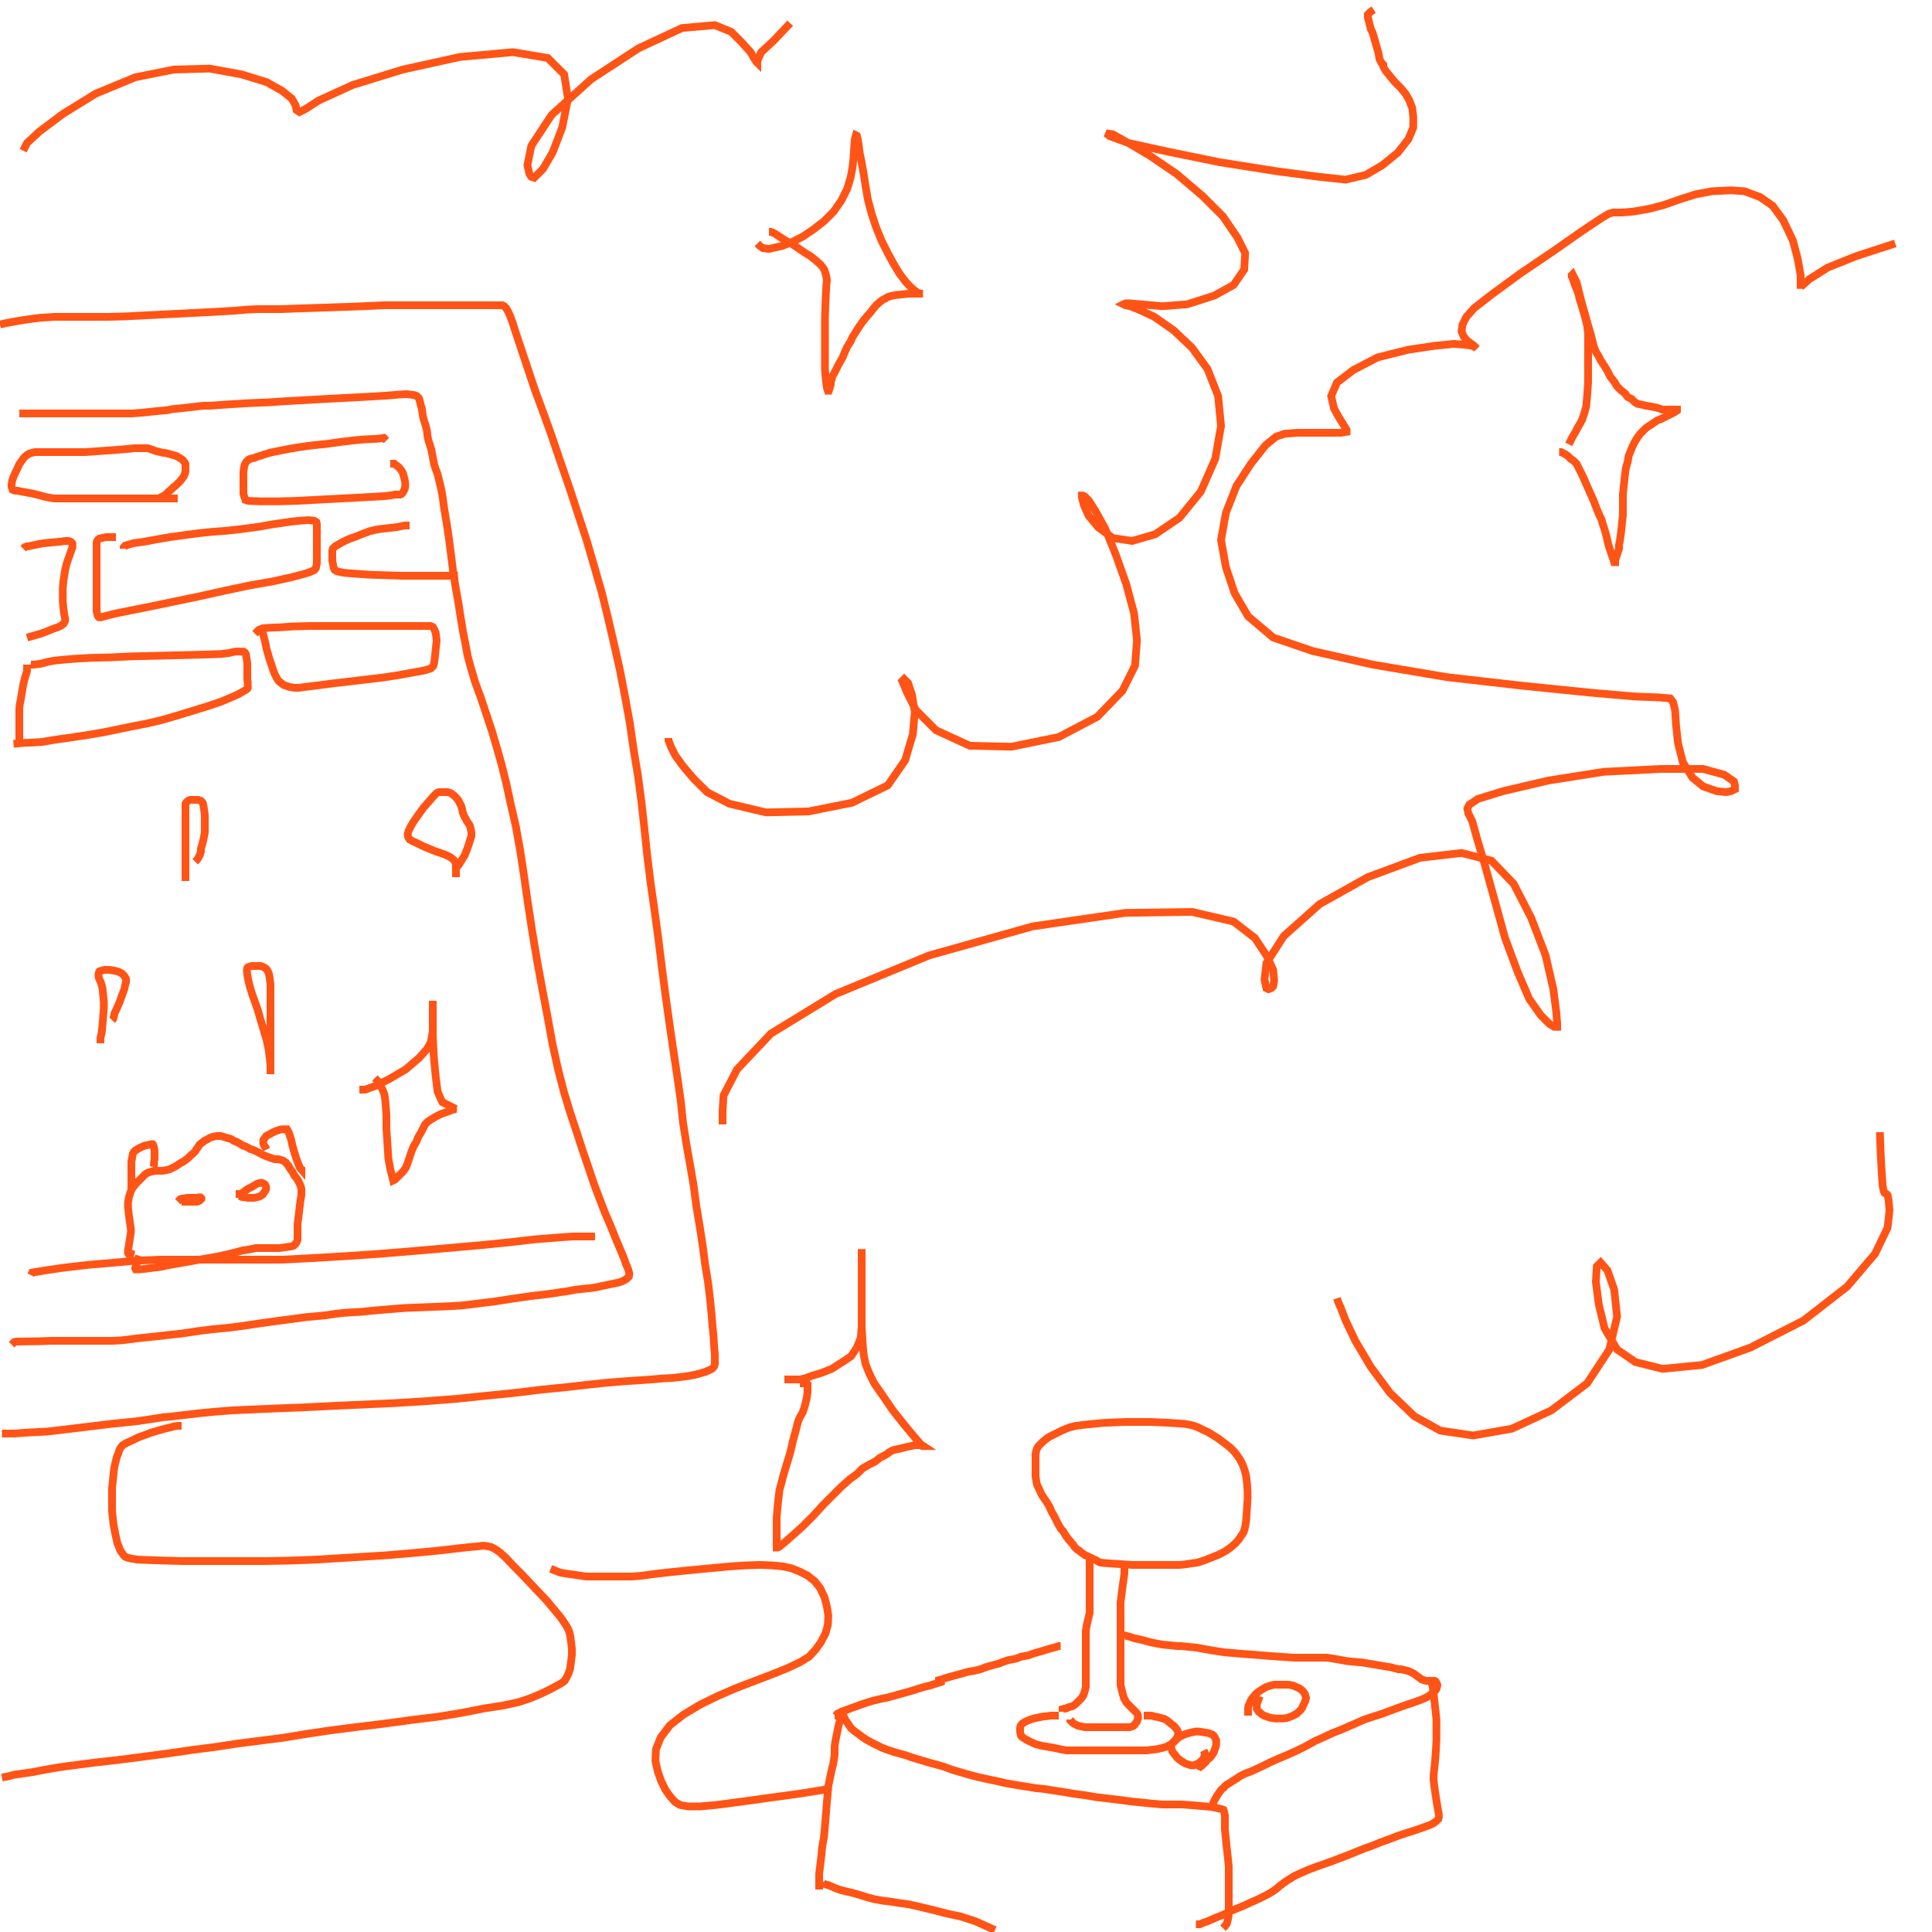 <svg width="500" height="500" viewBox="0 0 500 500" fill="none" xmlns="http://www.w3.org/2000/svg">
<g clip-path="url(#clip0_228_214)">
<path d="M0 84L1.333 83.667L3.8 83.2L5.857 82.857L6.625 82.75L8.375 82.5L10.375 82.25L12.25 82.125L14.125 82H15.625H17.25H19H21.25H24.125H28.125L32.625 81.875L37.375 81.625L42.375 81.375L47.375 81.125L52.375 80.875L57 80.625L61.125 80.375L63.875 80.125L66.75 80H69.625H72.75L76 79.875L79.75 79.75L83.5 79.625L87.125 79.5L90.875 79.375L94 79.25L96.875 79.125L99.375 79H101.75H103.625H105.625H107.625H109.5H111.5H113.375H115.25H117.125H119.125H121H122.75H124.375H125.875H127.125H128.375H129.25H130L130.5 79.25L131 79.75L131.5 80.625L132 81.75L132.625 83.375L133.25 85.375L134.125 88L135.25 91.375L136.625 95.5L138.375 100.75L140.5 106.5L142.75 112.75L145 119.375L147.375 126.25L149.625 133.125L151.875 140L153.875 146.875L155.75 153.375L157.375 160L158.875 166.5L160.375 173.125L161.75 180.25L163 187.125L164 194.125L165.125 200.875L166 207.5L166.75 214.25L167.5 221.375L168.375 228.5L169.375 235.5L170.375 242.875L171.25 250L172.25 257.75L173.25 264.875L174.25 271.75L175.25 278.375L176.125 284.5L176.75 290.375L177.625 296L178.625 301.625L179.5 306.75L180.25 312.375L181.125 317.625L181.875 322.5L182.5 327.375L183.25 331.875L183.75 336.125L184.125 339.875L184.375 343L184.625 345.375L184.75 347.375L184.875 349.125L185 350.375V351.25V352V352.625V353L184.875 353.5L184.625 353.875L184.25 354.25L183.5 354.625L182.625 355L181.375 355.375L180 355.75L178.125 356.125L176.125 356.375L173.875 356.625L171.375 356.75L168.625 357L165 357.25L161.25 357.5L156.75 357.875L152 358.375L146.5 359L140.25 359.625L133 360.5L125.5 361.25L118.25 362L110.25 362.625L102.125 363.125L93.875 363.5L85.625 363.875L78.125 364.25L71.625 364.5L65.75 364.75L60.125 365L55.375 365.375L51.5 365.75L48.375 366.125L46.125 366.375L44.125 366.625L42.375 366.75L39.25 367.25L35.875 367.75L32.5 368.125L28.75 368.5L24.625 369L20.5 369.5L16.375 370L12.125 370.5L9.375 370.625L7.125 370.75L5.25 370.875L3.75 371H2.5H1.25H0.5" stroke="#FF5416" stroke-width="2"/>
<path d="M3 348L3.667 347.333L4.2 347.2L7.714 347.143L10 347.125L13.25 347H16.5H19.75H23H26.375H29.125L31.5 346.875L33.5 346.625L35.5 346.375L37.75 346.125L40.25 345.875L43.5 345.5L47 345.125L51.125 344.5L55.125 344L59.125 343.625L63 343.125L67.125 342.5L71.625 341.875L75.5 341.375L79.125 340.875L82 340.625L84.5 340.375L86.875 340L89.25 339.75L91.25 339.625L93.5 339.5L95.875 339.25L98.625 339L101.75 338.75L104.875 338.5L108.125 338.375L111.25 338.25L114.5 338.125L117 338L119.25 337.875L121.5 337.625L123.5 337.375L125.5 337.125L127.625 336.875L130.125 336.5L132.5 336.125L135.125 335.75L137.75 335.375L140 335.125L142 334.875L143.75 334.625L145.25 334.375L146.375 334.25L147.75 334L149 333.75L150.25 333.625L151.375 333.5L152.75 333.375L154.375 333.125L156.125 332.75L157.875 332.375L159.125 332.125L160.25 331.875L161.25 331.5L162.125 331L162.75 330.375L162.875 329.625L162.625 328.625L162 327.125L161.375 325.375L160.375 323L159.375 320.625L158.125 317.5L156.625 314L155.125 310.125L153.625 306.125L152.25 302L150.75 297.625L149.25 293L147.5 287.75L145.875 282.375L144.375 276.5L143 270.25L141.75 263.375L140.375 256.125L139 248.625L137.75 241.125L136.625 233.75L135.625 226.75L134.625 220.125L133.5 213.875L132.125 207.875L131 202.625L129.75 197.625L128.5 193.25L127.375 189.375L126.25 186L125.25 183L124.375 180.375L123.625 178.375L122.875 176.25L122.25 174.125L121.625 172L121 169.625L120.5 166.875L119.875 163.75L119.25 160L118.625 156L117.875 151.75L117.25 147.75L116.75 143.75L116.25 139.875L115.75 136.375L115.25 133.375L114.875 131.125L114.625 129.125L114.375 127.625L114.125 126.375L113.875 125.25L113.625 124.25L113.375 123.25L113.125 122.375L112.75 121.375L112.375 120.25L112.125 119L111.875 117.625L111.625 116.375L111.25 115.125L110.875 114L110.625 112.75L110.5 111.5L110.25 110.5L110 109.625L109.75 108.875L109.5 108L109.375 107.25L109.25 106.375L109.125 105.5L108.875 104.875L108.75 104.25L108.625 103.75L108.5 103.25L108.25 102.875L107.875 102.5L107.25 102.25L106.25 102.125L105.125 102L103.125 102.125L100.125 102.375L96 102.625L91.375 102.875L86.625 103.125L82 103.375L77.625 103.625L73.25 103.875L69.5 104.125L66.25 104.25L63.75 104.375L61.625 104.5L59.625 104.625L57.75 104.75L56 104.875L54.375 105H52.75L51.5 105.125L50.5 105.25L49.375 105.375L48.25 105.5L47.125 105.625L45.875 105.75L44.625 105.875L43.5 106.125L42.25 106.25L40.875 106.375L39.625 106.5L38.5 106.625L37.25 106.75L35.75 106.875L34.25 107H32.625H31.125H29.75H28.625H27.375H26.125H25.25H24.375H23.625H22.875H21.75H20.375H18.875H17.25H15.375H13.625H12H10.375H9.125H8.125H7.25H6.625H6.25H5.667H5.25H5" stroke="#FF5416" stroke-width="2"/>
<path d="M47 369H46.667H46L45 369.143L44.25 369.375L42.625 369.75L40.875 370.25L39.125 370.75L37.5 371.375L35.75 372L34.25 372.75L32.875 373.375L31.75 374L31.25 374.625L30.875 375.25L30.625 376.125L30.25 377L30 378L29.75 379L29.5 380.25L29.375 381.5L29.25 382.75L29.125 384L29 385.125V386.25V387.25V388.25V389.25V390.125V391.125L29.125 392.25L29.25 393.375L29.375 394.5L29.625 395.875L29.875 397.125L30.125 398.25L30.375 399.375L30.75 400.25L31 401L31.375 401.625L31.75 402.125L32 402.5L32.375 402.875L33 403.125L34 403.375L35.625 403.625L38.625 403.75L42.5 403.875L47 404H52H57.125H62.625H68.625L75.5 403.875L81.75 403.625L88 403.25L94.125 402.875L100.125 402.5L106 402L111.5 401.5L116.125 401L119.25 400.625L121.625 400.375L123.125 400.25L124.25 400.125L125.125 400L125.875 400.125L126.5 400.25L127.125 400.375L127.625 400.625L128.5 401.125L129.5 401.875L131 403.25L132.75 405.125L134.875 407.25L137 409.5L139.25 411.875L141.5 414.25L143.375 416.5L145.125 418.625L146.25 420.25L147 421.5L147.375 422.5L147.625 423.625L147.75 424.625L147.875 425.625L148 426.625V427.5V428.25L147.875 429.375L147.75 430.375L147.625 431.125L147.5 432L147.25 432.75L147 433.375L146.625 434.125L146.125 435L145.25 435.625L144.125 436.25L142.75 437L141.25 437.75L139.625 438.5L137.25 439.5L134.25 440.5L130.25 441.375L125.375 442.125L119.625 443.25L113.625 444.25L106.5 445.125L99.125 446.125L91.875 447L85.125 447.875L79.25 448.75L73.125 449.75L67.25 450.5L61.375 451.25L55.625 452.125L49.75 452.875L43.75 453.75L37.125 454.625L30.375 455.5L24.75 456.125L19.875 456.75L15.25 457.375L11.625 458L8.375 458.625L5.75 459L3.5 459.333L2 459.75L0.5 460" stroke="#FF5416" stroke-width="2"/>
<path d="M36 325L35.667 326L35.4 327L35.143 327.571L35.125 327.75L35 328.25L35.125 328.5H36L37.5 328.375L39.375 328.125L41.5 327.875L43.875 327.375L46.75 326.875L50.25 326.25L53.75 325.625L56.625 325.125L58.875 324.625L60.875 324.125L62.75 323.625L64.375 323.375L65.625 323.125L66.25 323H66.75H67.375H68.25H69.25H70.375H71.375H72.25L73.25 322.875L74.125 322.75L75 322.625L75.625 322.5L76 322.375L76.25 322.125L76.5 321.875L76.75 321.5L76.875 321.25L77 320.875V320.5V320V319.5V319V318.375V317.625V316.75L77.125 315.875L77.25 314.875L77.375 313.875L77.5 312.75L77.625 311.75L77.75 310.75L77.875 310L78 309.375V308.75V308.125V307.625L77.875 307.25L77.75 306.875L77.625 306.5L77.375 306L77.125 305.5L76.875 305.125L76.625 304.75L76.25 304.375L76 303.875L75.75 303.375L75.375 302.875L75.125 302.5L74.875 302.125L74.625 301.625L74.25 301.25L74 300.875L73.625 300.625L73.25 300.375L72.875 300.25L72.5 300.125L72 300H71.5H71.125L70.625 299.875L70 299.625L69.25 299.375L68.625 299.125L68 298.875L67.375 298.5L66.625 298.125L65.875 297.75L65.25 297.5L64.75 297.375L64.375 297.125L63.875 296.875L63.375 296.625L62.875 296.5L62.5 296.25L62.125 296L61.625 295.75L61.25 295.5L60.875 295.375L60.5 295.25L60.125 295L59.75 294.75L59.25 294.625L58.75 294.5L58.375 294.375L58 294.25L57.625 294.125L57.125 294H56.625H56L55.5 294.125L54.875 294.25L54.25 294.5L53.625 294.875L52.875 295.25L52.25 295.75L51.625 296.25L51.25 296.875L50.875 297.375L50.5 298L50 298.5L49.5 298.875L49 299.375L48.625 299.75L48.125 300.125L47.625 300.5L47 300.875L46.5 301.125L46 301.5L45.375 301.875L44.875 302.125L44.375 302.375L43.875 302.625L43.375 302.75L42.75 302.875L42 303H41.375H40.875H40.375L39.625 303.125L39 303.25L38.25 303.5L37.625 303.875L37.125 304.375L36.5 305L35.875 305.625L35.25 306.25L34.75 306.875L34.25 307.5L33.875 308.25L33.625 309L33.375 309.75L33.25 310.5L33.125 311.375V312.5L33.25 313.5L33.375 314.625L33.5 315.5L33.625 316.375L33.75 317.25L33.875 318.125V319L33.75 319.625L33.625 320.5L33.5 321.25L33.375 322.125L33.25 322.875L33.125 323.625V324.25L33.25 324.5L33.375 324.625L33.5 324.833L33.75 324.75L34 323.5" stroke="#FF5416" stroke-width="2"/>
<path d="M34 308V307.667V306.8V306V305.625V305V304.25V303.5V302.75V302V301.375V300.625L34.125 300L34.25 299.25L34.375 298.625L34.625 298.125L35 297.75L35.625 297.375L36.25 297L36.875 296.75L37.375 296.5L38 296.375L38.625 296.25L39.125 296.125H39.5L39.625 296.25L39.75 296.625L39.875 297.125L40 297.75V298.5V299.25V300L39.875 300.625L39.833 301.5L39.75 302H39.5" stroke="#FF5416" stroke-width="2"/>
<path d="M78 302V302.667L77.6 302.2L77 300.714L76.75 300L76.375 298.875L76 297.625L75.625 296.25L75.375 295L75 293.875L74.75 293.125L74.5 292.625L74.25 292.25H73.625H73L72.375 292.375L71.625 292.625L71 292.875L70.25 293.25L69.625 293.625L68.875 294L68.625 294.375L68.375 294.75L68.125 295.125V295.5V295.875L68.25 296.25L68.5 296.667L68.75 297L69 297.5" stroke="#FF5416" stroke-width="2"/>
<path d="M46 311L46.667 310.333L47.2 310.2L47.571 310.143L47.875 310.125L48.375 310H48.875H49.375H49.875H50.375H50.875L51.375 309.875H51.625H51.875L52 310L52.125 310.125V310.25L52 310.375L51.875 310.5L51.625 310.75L51.375 310.875L51 311H50.5H50H49.5H49.125H48.625H48.125H47.75H47.5H47.25H47" stroke="#FF5416" stroke-width="2"/>
<path d="M61 309H62.333L63.4 308.2L64.143 307.714L64.5 307.5L65.25 307.125L65.875 306.75L66.5 306.375L66.875 306.25L67.375 306.125H67.75L68.125 306.25L68.375 306.375L68.625 306.625L68.75 306.875L68.875 307.25V307.625L68.75 308L68.5 308.375L68.25 308.75L68 309.125L67.625 309.375L67.25 309.625L66.875 309.75L66.375 309.875L65.75 310H65.25H64.75H64.125L63.625 309.875L62.833 309.833L62.5 309.75L62 309.5" stroke="#FF5416" stroke-width="2"/>
<path d="M70 278V277.333V275.8L69.857 274.286L69.75 273.5L69.625 272.25L69.375 270.875L69 269.125L68.5 267.5L68 265.75L67.375 263.75L66.75 261.5L66 259.375L65.25 257.25L64.625 255.25L64.25 253.625L64 252.25L63.875 251.125L64 250.5L64.25 250.25L64.625 250.125L65.125 250H65.625H66.125H66.625H67.125H67.5L67.875 250.125L68.375 250.375L68.75 250.625L69.125 251L69.375 251.5L69.625 252.125L69.75 252.875L69.875 253.75L70 254.75V255.625V256.75V258.25V260.125V262V264V266V267.875V269.875V271.625V272.875V273.75V274.667V275.25V275.5" stroke="#FF5416" stroke-width="2"/>
<path d="M26 270V269.333V268.6L26.286 267.429L26.375 266.75L26.5 265.375L26.625 264L26.75 262.375L26.875 260.875V259.375L26.75 258L26.625 256.75L26.5 255.625L26.25 254.75L26 254L25.75 253.5L25.5 252.875V252.375V252L25.625 251.625L25.75 251.375L26.125 251.25L26.5 251.125L27.125 251H27.75H28.375L29.125 251.125L29.75 251.25L30.375 251.375L31 251.625L31.625 252L32 252.375L32.375 252.875L32.625 253.375V254.125L32.375 255L32.125 256.125L31.75 257.125L31.375 258.125L31 259.25L30.5 260.375L30 261.5L29.625 262.25L29.5 263L29.25 263.75L29 264" stroke="#FF5416" stroke-width="2"/>
<path d="M48 228V227V226.2V225V224.375V223V221.5V219.75V218V216.125V214.5V213V211.625V210.5V209.5V208.875V208.375V208L48.25 207.625L48.5 207.375L48.875 207.125L49.25 207H49.75H50.25H50.75H51.25L51.625 207.125L52 207.25L52.25 207.5L52.5 207.875L52.625 208.375L52.75 209.125L52.875 210L53 210.875V211.75V212.75V213.75V214.625V215.5L52.875 216.125L52.75 216.75L52.625 217.375L52.5 217.875L52.375 218.375L52.25 218.75L52.125 219.25L52 219.625V220V220.375L51.875 220.75L51.75 221.25L51.5 221.625L51.333 222L51 222.5L50.5 223" stroke="#FF5416" stroke-width="2"/>
<path d="M100 114L99.333 113.333L99 113.4L97.429 113.572L96.125 113.625L93.75 113.75L91.25 114L88.125 114.375L84.625 114.875L80.875 115.25L77.25 115.75L74.375 116.25L71.875 116.75L70 117.125L68.375 117.625L67.25 118L66.375 118.25L65.875 118.5L65.25 118.625L64.75 118.75L64.25 119L63.875 119.375L63.5 119.875L63.25 120.5L63.125 121.25L63 122.125V123.125V124.125V125V125.875V126.625V127.25V127.75L63.125 128.25L63.25 128.625L63.375 129L63.5 129.375L64.25 129.625L67.5 129.75H72L76.75 129.625L81.375 129.375L86.125 129.125L90.875 128.875L95.625 128.625L99.875 128.375L101.625 128.125L102.25 128H102.625H103.125H103.5L103.875 127.875L104.25 127.5L104.5 127L104.75 126.5L104.875 125.875V125.125L104.75 124.25L104.5 123.25L104.25 122.375L103.875 121.75L103.5 121.25L103 120.75L102.5 120.375L102 120H101.5H101" stroke="#FF5416" stroke-width="2"/>
<path d="M32 142V141.667L32.4 141.2L34.571 140.571L37 140.25L40.375 139.625L44 139L47.625 138.5L51.375 138L55 137.625L58.375 137.375L61.875 137L64.75 136.625L67.5 136.25L70.125 135.75L72.75 135.375L75.25 135L77.625 134.75L79.75 134.625L81.25 134.75L81.875 135.125L82 135.625V136.5V137.5V138.5V139.625V140.75V141.875V143V144.125V145V145.75L81.875 146.5L81.75 147L81.375 147.5L80.375 148L78.375 148.625L75 149.5L70.375 150.5L64.625 151.5L58.125 152.875L51.375 154.375L44.75 155.75L38.75 157L33.75 158L30 158.75L27.5 159.375L26.125 159.75H25.625L25.375 159.5L25.25 159.25L25.125 158.75L25 158.125V157.25V156V154.5V152.875V151.125V149.125V147.375V145.625V144V142.75V141.875V141V140.375L25.125 140L25.375 139.625L25.75 139.375L26.25 139.25L26.875 139.125L27.5 139H28.333H29.25H30" stroke="#FF5416" stroke-width="2"/>
<path d="M66 164L67 163L68 162.6L70.286 162.429L72.25 162.375L75.625 162.125L80.375 162H85.25H90.375H95.5H100.125H104.25H107.375H109.75H110.625H111.375L111.75 162.125L112 162.25L112.25 162.625L112.5 163.125L112.75 163.75L112.875 164.625L113 165.75L112.875 167L112.75 168.125L112.625 169.375L112.5 170.5L112.375 171.5L112.125 172.375L111.5 173L109.875 173.5L107.125 174L103 174.75L98.875 175.375L94.625 175.875L90.375 176.375L86.125 176.875L82.25 177.375L79.25 177.75L77.375 178H76.75H76.125L75.5 177.875L74.75 177.75L74.125 177.5L73.375 177.25L72.75 176.75L72.125 176.25L71.625 175.5L71.125 174.5L70.625 173.25L70.25 172L69.75 170.625L69.375 169.25L69 168L68.75 166.75L68.5 165.625L68.25 164.75L68.125 164.25L68 163.667V163.25V163" stroke="#FF5416" stroke-width="2"/>
<path d="M106 136H104.667L102.8 136.4L101.429 136.571L100.875 136.625L99.75 136.75L98.625 136.875L97.875 137L97.125 137.125L96.625 137.25L96.125 137.375L95.5 137.5L95 137.75L94.25 138L93 138.5L91.75 139L90.625 139.375L89.5 139.875L88.5 140.375L87.625 140.875L86.75 141.375L86.125 142L86 142.5V143.125V143.75V144.375V145L86.125 145.75L86.25 146.375L86.375 147L86.625 147.5L87.25 147.875L89.125 148.25L92.25 148.5L96 148.75L99.875 148.875L103.75 149H107.75H113.833H117.75H118.5" stroke="#FF5416" stroke-width="2"/>
<path d="M46 129H45.8H44.857H43.875H41.875H38.5H36H31.75H24.5" stroke="#FF5416" stroke-width="2"/>
<path d="M27 129H26.667H26.2H25.429H25H24.25H23.375H22.375H21.25H20H18.75H17.5H16.25H15.125H14.125L13.25 128.875L12.5 128.75L11.875 128.625L11.375 128.5L10.875 128.375L10.5 128.25L10 128.125L9.5 128L9 127.875L8.5 127.75L7.875 127.625L7.125 127.5L6.5 127.375L5.75 127.25L5.125 127.125L4.5 127H4L3.5 126.875L3.25 126.75L3.125 126.375L3 126V125.375L3.125 124.5L3.5 123.375L4 122.25L4.5 121.25L5 120.125L5.625 119.25L6.25 118.375L7 117.75L7.625 117.375L8 117.25L8.5 117.125L9.125 117H9.75H10.625H11.75H13H14.375H15.875H17.25H18.75H20.375H22.125L23.875 116.875L25.625 116.75L27.375 116.625L29.125 116.5L30.75 116.375L32.25 116.25L33.75 116.125L34.75 116H35.5H36.125H36.625H37.125H37.625H38H38.25L38.625 116.125L39 116.25L39.375 116.375L39.75 116.5L40 116.625L40.375 116.75L41 116.875L41.875 117.125L42.875 117.25L43.875 117.5L44.75 117.75L45.625 118L46.5 118.5L47.25 119L47.75 119.625L48 120.125V120.75V121.25V121.875L47.875 122.5L47.75 122.875L47.5 123.375L47.125 123.875L46.625 124.5L46.125 125L45.5 125.625L44.875 126.125L44.375 126.625L43.75 127.125L43.25 127.625L42.875 128L42.5 128.25L42 128.5L41.667 128.667L41.25 129H40.5" stroke="#FF5416" stroke-width="2"/>
<path d="M6 142L6.4 141.6L6.857 141.429L7.375 141.375L8.5 141.125L9.75 140.875L11 140.625L12.25 140.5L13.5 140.375L14.875 140.25L16 140.125L16.875 140H17.375H17.75L18.125 140.125L18.375 140.25L18.625 140.5L18.75 140.75V141.125V141.625L18.5 142.25L18.25 143L18 143.75L17.625 144.75L17.25 145.875L16.875 147.375L16.625 149L16.375 150.625L16.25 152.375V154V155.625L16.375 157L16.5 158.125L16.625 159L16.75 159.625L16.875 160.125V160.5L16.75 160.875L16.625 161.125L16.375 161.5L15.875 161.875L15.125 162.25L13.375 162.875L12.333 163.333L10.5 164L7 165" stroke="#FF5416" stroke-width="2"/>
<path d="M8 172H8.667L10.4 171.8L11.857 171.429L12.5 171.25L13.875 171L16.125 170.75L19.125 170.5L23.5 170.25L28.625 170.125L33.875 169.875L39 169.75L44.25 169.625L49.375 169.5L53.75 169.375L57.25 169.25L59.25 169L60.25 168.75L61 168.625H61.875H62.5H63L63.375 168.875L63.625 169.25L63.75 170L63.875 170.75L64 171.625V172.375V173.375V174.375V175.25V176L64.125 176.5V177V177.5V178L64 178.25L63.5 178.625L62.625 179.125L61.5 179.75L59.5 180.625L57.125 181.625L53.75 182.75L49.75 184L45.625 185.25L41.75 186.375L38 187.25L34.125 188L30.5 188.75L26.875 189.5L24 190L21.625 190.375L19.125 190.75L16.5 191.125L13.875 191.5L11 192L8.667 192.167L6.25 192.25L3.5 192.5" stroke="#FF5416" stroke-width="2"/>
<path d="M7 172V173.667L6.4 175.6L6 177.286L5.875 178L5.625 179.5L5.375 181L5.125 182.25L5 183.375V184.125V184.875V185.625V186.375V187.125V187.75V188.375V189V189.625V190.25V190.75V191.125V191.5V191.75V192" stroke="#FF5416" stroke-width="2"/>
<path d="M118 227V226.333V225.8V225.143V224.75V224.125V223.625L117.875 223.125L117.375 222.5L116.625 221.875L115.375 221.25L114 220.75L112.5 220.25L111 219.625L109.5 219L108 218.25L106.875 217.75L106 217.25L105.625 216.625L105.5 215.875L105.75 215L106.25 214L106.875 212.875L107.75 211.625L108.625 210.375L109.625 209L110.625 207.875L111.5 206.875L112.125 206.125L112.625 205.625L113 205.25L113.25 205.125L113.625 205H113.875H114.25H114.75H115.25H115.75L116.375 205.125L117 205.5L117.5 205.875L118.125 206.5L118.625 207.125L119 207.875L119.375 208.625L119.625 209.5L119.75 210.25L120 210.875L120.25 211.5L120.5 211.875L120.75 212.375L121 212.75L121.25 213.125L121.5 213.5L121.75 214.125L121.875 214.75L122 215.5V216.375L121.625 217.5L121.25 218.75L120.75 220.125L120.25 221.375L119.625 222.375L118.833 223.667L118 224.75L117.5 225" stroke="#FF5416" stroke-width="2"/>
<path d="M8 330L8.333 329.333L11.6 328.8L16 328.143L18.25 327.875L22.5 327.375L26.875 327L31.25 326.625L35 326.25L38.375 326.125L41.5 326H45H48.125H50.875H54H57.625H61.75H66.875H73L80.25 325.625L88.875 325.125L98.125 324.5L107.25 323.75L115.875 323L124.375 322.25L131.875 321.5L138.375 320.75L143.125 320.375L146.375 320.125L148.375 320H150.667H153H154" stroke="#FF5416" stroke-width="2"/>
<path d="M212 489V488V487.143V486.75V486V485L212.125 483.875L212.25 482.875L212.375 481.875L212.5 480.875L212.625 479.625L212.75 478.25L213 476.75L213.25 475.375L213.375 474L213.5 472.5L213.625 471L213.75 469.375L213.875 467.875L214 466.375L214.125 465L214.25 463.625L214.375 462.25L214.625 461L214.875 459.75L215.125 458.625L215.375 457.5L215.625 456.625L215.75 455.75L215.875 455L216 454.125V453.125V452.125L216.125 451L216.375 449.75L216.625 448.5L216.875 447.25L217.125 446.125L217.375 445.25L217.75 444.625L218.125 444.25H218.375L218.5 444.5L218.625 444.75L218.875 445.25L219.125 445.625L219.5 446.125L219.875 446.75L220.375 447.375L221.125 448L222.125 448.75L223.125 449.5L224.25 450.25L225.625 451L226.875 451.625L228.125 452.25L229.375 452.75L230.5 453.125L231.625 453.5L233 453.875L234.375 454.25L235.75 454.75L237.375 455.25L239.125 455.75L240.75 456.25L242.625 456.75L244.375 457.25L246.375 458L248.5 458.625L250.625 459.25L253 459.875L255.25 460.375L257.625 460.875L260.375 461.5L263.25 462L265.625 462.375L267.875 462.75L270.375 463L272.625 463.375L275.125 463.75L278.125 464.25L280.875 464.625L283.875 465.125L287.125 465.5L290.25 465.875L293 466.25L295.625 466.5L297.875 466.75L299.5 466.875L300.75 467H301.5H302.25H302.875H303.5H304.125H304.875H306L307.625 467.125L309.25 467.25L310.625 467.375L312.125 467.5L313.5 467.625L314.75 467.875L315.875 468.125L316.625 468.375L316.75 468.75L316.875 469.25L317 469.875V470.75V471.625V472.5V473.5L317.125 474.75L317.25 475.875L317.375 477.125L317.5 478.375L317.625 479.375L317.75 480.625L317.875 481.75L318 483V484.125V485.25V486.25V487.25V488.25V489.25V490.5V491.5V492.625V493.625V494.5V495.375L317.875 496.25L317.75 496.875L317.625 497.375L317.5 497.875L317.25 498.125L317 498.5L316.75 498.75L316.5 499" stroke="#FF5416" stroke-width="2"/>
<path d="M213 487V487.333L213.4 487.6L214.286 487.857L215 488.125L216.125 488.625L217.5 489.125L219 489.5L220.625 489.875L222.375 490.375L224.375 491L226.25 491.5L228.25 491.875L230.375 492.125L232.75 492.5L235.375 492.875L238.125 493.5L241.75 494.375L245.125 495.25L248.667 496L252.5 497.25L257.5 499.5" stroke="#FF5416" stroke-width="2"/>
<path d="M216 444H216.333L216.6 443.6L217.714 443L218.75 442.625L220.125 442.125L221.5 441.625L222.875 441.125L224.375 440.625L226 440.125L227.625 439.75L228.75 439.5L229.5 439.375L230.375 439.125L231.375 438.875L232.625 438.5L234 438.125L235.375 437.75L236.625 437.375L237.75 437L239 436.625L240 436.375L241 436.125L241.625 435.875L242.125 435.75L242.5 435.625L242.875 435.5L243.375 435.375L243.833 435.167L244.25 435H244.5" stroke="#FF5416" stroke-width="2"/>
<path d="M274 444H273.667H273.4H272L271.125 444.125L269.875 444.25L268.625 444.5L267.5 444.75L266.375 445.125L265.25 445.625L264.5 446.125L264.125 446.625L264 447.125V447.625V448.125L264.125 448.75L264.25 449.25L264.625 449.625L265.25 450L265.875 450.375L266.875 450.875L268 451.375L269.375 451.75L270.75 452L272.25 452.25L273.5 452.5L274.625 452.75L276 453H277.25H278.625H280H281.25H282.625H284.125H285.75H287.25H288.625H289.75H290.75H292H293H294H294.875H295.75H296.625L297.75 452.875L298.875 452.75L299.75 452.625L300.75 452.375L301.625 452.125L302.5 451.75L303.25 451.25L303.875 450.75L304.25 450.375L304.5 449.875L304.75 449.375L304.875 449L305 448.625L304.875 448.25L304.75 447.875L304.5 447.5L304.125 447L303.75 446.625L303.25 446.25L302.625 445.75L302 445.25L301.375 444.875L300.5 444.625L299.625 444.375L298.875 444.25L298 444H297H296" stroke="#FF5416" stroke-width="2"/>
<path d="M277 445V445.2L277.286 445.429L277.375 445.625L277.625 445.875L278 446.125L278.5 446.375L279 446.625L279.625 446.75L280.125 446.875L280.75 447H281.375H281.875H282.375H282.75H283.25H283.75H284.25H284.625H285.125H285.625H286.125H286.75H287.375H287.875H288.375H289H289.5H290H290.375H290.75H291H291.375H291.75H292H292.375L292.75 446.875L293.125 446.75L293.375 446.625L293.625 446.375L293.75 446.125L294 445.875L294.25 445.5L294.375 445.125L294.5 444.875V444.625V444.25V444L294.375 443.625L294.125 443.25L293.75 442.875L293.375 442.5L293 442.125L292.625 441.75L292.25 441.375L291.875 441L291.625 440.75L291.375 440.375L291.25 440.125L291.125 439.875L290.875 439.5L290.75 439L290.625 438.625L290.5 438.125L290.375 437.625L290.25 437.125L290.125 436.625L290 436V435.375V434.75V434V433.25V432.25V431.25V430.125V429.125V428.125V427.125V426.125V425.25V424.5V423.75V423.125V422.375V421.625V421V420.25V419.375V418.5V417.625V416.625V415.625V414.75L290.125 413.625L290.25 412.75L290.375 411.75L290.5 410.75L290.625 409.875L290.75 409L290.875 408.125L291 407.25V406.625V405.833V405.25V405" stroke="#FF5416" stroke-width="2"/>
<path d="M275 443V442.333L275.4 442.2L275.857 442.143L276 442.125L276.375 441.875L276.875 441.75L277.375 441.625L277.875 441.375L278.375 441L278.75 440.625L279.125 440.25L279.5 439.875L279.875 439.5L280.125 439.125L280.375 438.75L280.5 438.375L280.625 438L280.75 437.625L280.875 437.125L281 436.625V436.125V435.5V434.75V434.125V433.625V433V432.375V431.75V431.125V430.5V429.875V429.25V428.5V427.75V427V426.125V425.25V424.375V423.625V422.875V422.125L281.125 421.375L281.25 420.625L281.375 420L281.5 419.5L281.625 419L281.75 418.5L281.875 417.875L282 417.375V417V416.625V416.25V415.75V415.25V414.75V414.375V414V413.5V413.125V412.75V412.375V412.125V411.875V411.5V411.125V410.75V410.375V409.75V409V408.125V407.25V406.375V405.5V404.75V404L282.125 403.5L282.25 403.375H282.375H282.625L282.875 403.5L283.25 403.625L283.625 403.75L284 404L284.375 404.25L284.75 404.375L285.625 404.5L287.25 404.625L289.25 404.75L291.125 404.875L293.125 405H295.125H297.125H299.125H300.625H301.375H301.875H302.5H303.125H304.125H305.25L306.625 404.875L308.25 404.625L310 404.375L311.875 403.75L313.75 403L315.625 402.25L317.25 401.375L318.625 400.375L319.75 399.375L320.625 398.375L321.375 397.25L321.875 396.5L322.25 395.125L322.5 393.5L322.625 391.75L322.75 389.875L322.875 388V386.125L322.75 384.125L322.5 382L322.125 380.5L321.625 379.125L321 377.875L320.25 376.75L319.375 375.625L318.375 374.625L317.25 373.75L316.25 373L315.25 372.25L314.25 371.625L313.25 371L312.375 370.5L311.5 370.125L310.75 369.75L310 369.375L309 369L308 368.75L306.625 368.5L304.875 368.375L303 368.25L300.5 368.125L297.75 368H294.625H291.5L288.25 368.125L285.375 368.25L282.875 368.5L280.375 368.75L278.5 369L276.875 369.375L275.625 369.875L274.5 370.375L273.5 370.875L272.5 371.375L271.5 371.875L270.625 372.5L269.875 373.125L269.25 373.75L268.75 374.25L268.375 374.875L268.125 375.625L268 376.375V377.25V378.125V379V380V381V382L268.125 382.875L268.25 383.75L268.5 384.5L268.875 385.25L269.25 386.125L269.625 386.875L270.125 387.625L270.625 388.375L271.125 389.125L271.625 390L272 390.875L272.375 391.625L272.75 392.25L273.125 393L273.5 393.75L273.875 394.5L274.25 395.125L274.625 395.75L275.125 396.25L275.5 396.875L275.875 397.5L276.25 398L276.625 398.5L277 398.875L277.375 399.375L277.75 399.75L278 400.25L278.375 400.625L278.75 401L279.25 401.25L279.625 401.625L280.125 402L280.5 402.25L280.875 402.5L281.5 402.75L282 403L282.5 403.25L283 403.5" stroke="#FF5416" stroke-width="2"/>
<path d="M242 435H242.333L243 434.8L244 434.571L244.375 434.375L245.25 434.125L246.125 433.875L247 433.625L248 433.375L248.875 433.125L249.75 432.875L250.625 432.625L251.5 432.5L252.25 432.375L253.25 432.125L254.125 431.875L255 431.5L255.875 431.25L256.75 431L257.625 430.75L258.625 430.5L259.5 430.125L260.25 429.875L261 429.625L261.75 429.5L262.375 429.375L263 429.25L263.625 429L264.25 428.75L265 428.625L265.625 428.5L266.25 428.375L266.875 428.125L267.625 427.875L268.5 427.625L269.375 427.375L270.25 427.125L271 426.875L271.875 426.625L273 426.333L274 426H274.5" stroke="#FF5416" stroke-width="2"/>
<path d="M291 424L291.333 423.333L292.4 423.6L293.571 424L294.25 424.125L295.375 424.375L296.75 424.75L298.25 425.125L299.5 425.375L300.875 425.625L302.25 425.75L303.5 425.875L304.625 426H305.75L306.875 426.125L308.125 426.25L309.5 426.375L310.875 426.625L312.25 426.875L313.625 427.125L315.25 427.375L316.875 427.625L318.5 427.75L319.875 427.875L321.25 428L323 428.125L324.75 428.25L326.25 428.375L327.75 428.5L329.375 428.625L331.125 428.75L333 428.875L335 429H336.625H338.125H339.75H341.125H342.375H343.375L344.25 429.125L345 429.25L345.75 429.375L346.5 429.5L347.125 429.625L347.875 429.75L348.5 429.875L349.625 430L351 430.125L352.5 430.25L354 430.5L355.5 430.75L357 431L358.5 431.25L360 431.5L360.875 431.75L361.5 431.875L361.875 432H362.25H362.625L363.125 432.125L363.625 432.25L364.25 432.375L364.875 432.625L365.375 432.875L365.875 433.125L366.375 433.5L366.875 433.875L367.25 434.125L367.625 434.375L367.875 434.625L368.25 434.75L368.625 434.875L369.125 435H369.5H369.875H370.25H370.625H371H371.25L371.5 435.125L371.625 435.25L371.75 435.5L371.875 435.75L372 436.125L371.875 436.625L371.75 437.125L371.375 437.625L370.75 438.125L370 438.75L369 439.375L367.5 440L365.75 440.625L363.875 441.25L361.75 442L359.75 442.75L357.75 443.5L355.375 444.25L353.125 445L351.125 445.875L349.125 446.75L347.125 447.625L344.875 448.5L342.75 449.5L340.25 450.625L338 451.875L335.75 453L333.25 454.125L330.875 455.125L328.625 456.125L326.875 457L325 457.875L323.625 458.5L322.25 459L321 459.625L320.25 460.125L319.5 460.625L318.875 461L318.125 461.5L317.5 461.875L317 462.25L316.75 462.625L316.375 462.875L316 463.25L315.75 463.625L315.375 464.125L315.125 464.5L314.875 464.875L314.625 465.375L314.375 465.75L314.167 466.167L314 466.5V467" stroke="#FF5416" stroke-width="2"/>
<path d="M310 458L310.333 457.333L311 457L311.714 456.286L312 456L312.5 455.375L313.125 454.875L313.625 454.25L314.125 453.5L314.375 452.75L314.625 452.125L314.75 451.5V450.875V450.375L314.5 449.875L314.25 449.375L313.875 449L313.375 448.75L312.625 448.5L311.875 448.375L311.125 448.25L310.25 448.125H309.375L308.25 448.375L307.25 448.625L306.25 449L305.5 449.375L304.75 449.875L304.125 450.375L303.625 450.875L303.25 451.375L303.125 451.75V452.25L303.25 452.75L303.375 453.25L303.75 453.75L304.25 454.375L304.75 455L305.375 455.5L306.125 456L306.75 456.375L307.5 456.625L308.25 456.875H308.875L309.5 456.625L310.125 456.375L310.625 456L311 455.625L311.375 455.25L311.625 454.75L311.75 454.25L311.833 453.833L311.75 453.5L311.5 453" stroke="#FF5416" stroke-width="2"/>
<path d="M326 439L325.8 439.6L325.571 440.143L325.5 440.375L325.375 440.75L325.25 441.25V441.75V442.25L325.5 442.625L325.75 443L326.125 443.25L326.5 443.625L327.125 444L327.875 444.25L328.5 444.5L329.25 444.625L330.125 444.75H331.125H332L333 444.625L333.75 444.375L334.375 444.125L335.125 443.75L335.75 443.375L336.25 442.875L336.625 442.5L337 442L337.25 441.375L337.5 440.875L337.75 440.375L337.875 439.875L338 439.375L337.875 439L337.75 438.5L337.5 438.125L337.25 437.75L336.875 437.375L336.375 437L335.875 436.75L335.25 436.5L334.75 436.25L334.125 436.125L333.5 436H332.75H332H331.375H330.625H329.875L329.125 436.125L328.375 436.375L327.625 436.625L327 437L326.375 437.375L325.625 437.875L325 438.375L324.5 439L324 439.625L323.625 440.25L323.375 440.875L323.125 441.375L323 442V442.5V443.167V443.5V444" stroke="#FF5416" stroke-width="2"/>
<path d="M370 435H370.4L370.857 436.857L371 438.25L371.25 440.375L371.5 442.625L371.75 445V447.5V450.25L371.625 452.625L371.5 454.5L371.375 456L371.25 457.25L371.125 458.375L371 459.5V460.625L371.125 461.625L371.25 462.625L371.375 463.5L371.5 464.375L371.625 465.125L371.75 466L371.875 466.75L372 467.5L372.125 468.25L372.25 468.875L372.375 469.625V470.25L372.25 470.75L371.75 471.25L371.125 471.75L370.25 472.25L368.5 472.875L366.375 473.625L364 474.375L361.75 475.125L359.5 476L357.375 476.75L355.25 477.625L353.125 478.375L351.25 479.125L349.125 480L347.125 480.75L344.875 481.625L342.75 482.375L340.625 483.125L338.625 483.875L336.625 484.75L335 485.5L334 486.125L333 486.75L332.125 487.375L331.125 488.125L330.25 488.875L329 489.75L327.375 490.625L325.625 491.5L323.625 492.375L321.75 493.25L319.875 494L318.125 494.75L316.375 495.625L314.75 496.25L313.625 496.75L312.75 497.125L312.125 497.375L311.375 497.625L310.5 498H309.75H309.5" stroke="#FF5416" stroke-width="2"/>
<path d="M215 463H214.333L213.2 463.2L207.286 464.143L203.875 464.625L199.25 465.25L194.75 465.875L190.125 466.5L185.375 467.125L181.125 467.5H178L176 467.125L174.75 466.375L173.5 465L172.25 463.25L171.125 461L170.25 458.5L169.625 455.75L169.75 452.75L171 449.625L173.375 446.5L176.875 443.75L181.25 441.125L185.875 438.875L190.5 436.875L195.375 435L200 433.25L204 431.625L207.125 430.125L209.375 428.75L211 427L212.375 425.125L213.625 422.75L214.25 420.5L214.375 418.125L214 415.75L213.375 413.375L212.25 411L210.875 409.25L209 407.75L207 406.75L204.875 405.875L202.5 405.375L199.875 405.125L196.625 405L193 405.125L189 405.375L185 405.75L181 406.125L177.125 406.5L173.5 406.875L170.125 407.25L167.375 407.625L165.375 407.875L163.5 408H161.875H160.25H158.625H157.125H155.875H154.5H153H151.625L150 407.75L148.375 407.5L147 407.333L145 407L142.5 406" stroke="#FF5416" stroke-width="2"/>
<path d="M196 63L196.667 63.667L197.4 64.2L199 64.429L200.25 64.125L202.5 63.625L205 62.625L207.75 61.25L210.5 59.375L213.25 57.25L215.75 54.75L217.75 51.875L219.25 48.875L220.125 46L220.625 43.375L220.875 41L221 39L221.125 37.25L221.25 35.875L221.5 35L221.75 35.125L222 36.125L222.25 37.625L222.5 39.625L223 42.125L223.5 44.875L224 48.125L224.625 51.75L225.625 55.5L226.75 58.875L228.125 62.25L229.75 65.5L231.25 68.25L232.75 70.75L234.25 72.75L235.625 74.25L236.625 75.125L237.5 75.75L238.25 76H238.625H238.875H238.75H238.125H237.25H236.375H235.25L234.125 76.125L232.875 76.25L231.625 76.375L230.5 76.625L229.75 76.875L229.125 77.25L228.375 77.625L227.75 78.125L226.875 78.875L226.125 79.75L225.25 80.875L224.25 82L223.25 83.25L222.375 84.5L221.5 85.875L220.625 87.25L220.125 88.375L219.25 89.75L218.625 91.125L218.125 92.375L217.5 93.5L216.875 94.625L216.375 95.625L215.875 96.625L215.375 97.5L215.25 98.125L215.125 98.5L215 99V99.5L214.875 99.875L214.75 100.375L214.625 100.75L214.5 101.125H214.25L214 100.375L213.75 98.5L213.5 95.75V92.625V89.25V85.75V82.125L213.625 78.625L213.75 75.75L213.875 73.75L214 72.5L213.875 71.625L213.625 70.75L213.375 69.875L212.875 69.125L212.375 68.5L211.25 67.5L209.875 66.375L208.25 65.375L206.625 64.25L205.125 63.25L203.5 62.375L202.125 61.5L200.333 60.333L199.5 60H199" stroke="#FF5416" stroke-width="2"/>
<path d="M203 357H203.667H204H204.75H205.5H206H207L208.25 356.75L210.25 356L212.75 355.25L215.25 354.25L218 352.5L220.25 351L221.75 348.75L222.75 346.25L223 343.5V340.75V338.5V336.5V335.25V333.75V331.5V329V326.75V324.75V323.75V323.25V324V326.25V329.5V334.25V339V343.25L223.25 347.5L223.5 350.5L224 353L225 355.5L226.25 358L228.5 361.25L231.25 365.25L234.25 369L236.75 372L238.25 373.75L239 374.25H238.75L238.5 374H237.75H236.75L235.75 374.25L234.5 374.5L233.5 374.75L232.5 375L231.25 375.25L230.25 375.75L229.25 376.5L227.75 377.25L226.5 378.25L225 379L223.25 380L221.75 381.5L220 382.75L217.75 384.75L215.5 387L213 389.5L210.5 392.25L207.75 395L205.25 397.25L203.25 399L201.75 400.25L201.25 400.5H201V399.75V398V395.75V392.75L201.25 389.75L201.5 387.5L201.75 385.5L202.25 383.75L202.75 381.75L203.5 379.25L204.5 376L205.25 372.75L206 370L206.5 368L207 366.75L207.75 365.5L208.25 364L208.75 362L209 360.25V359V358.25L208.75 358H208.5H207.75H207" stroke="#FF5416" stroke-width="2"/>
<path d="M93 282H93.333H93.5H94.5L97.25 281L100.75 279.25L105 276.75L108.5 273.75L110.5 271.5L111.5 269.75L111.75 268.25L112 267V265.75V264.75V264V263.25V262.5V261.5V260.75V260V259.5V259.25V259V259.25V260.5V263V267.75L112.25 273.25L112.75 278.5L113.25 282.5L114 284.25L114.5 285.25L115 285.5L115.5 285.75L116 286L116.5 286.25L117 286.5L117.5 286.75L117.75 287H118.25H118L117 287.25L115.75 287.75L114.25 288.25L112.75 289L111.5 289.75L110.75 290.25L110 291L109.5 292L109 293L108.25 294.25L107.75 295.5L107 296.75L106.5 298L106 299.5L105.5 301L105 302.25L104.25 303.25L103.5 304L102.75 304.75L102.25 305.25L101.75 305.5L101.5 304.5L101 302.5L100.5 299.75L100.25 295.75L100 292V288.5L99.75 285.25L99.5 283.25L99 282L98.5 281L98.25 280.5L98 280.25L97.75 279.75L97.5 279.5L97 279" stroke="#FF5416" stroke-width="2"/>
<path d="M406 115L406.667 113.667L407 113L407.75 111.75L408.25 110.75L409 109.5L409.5 108.5L410 107L410.5 105.25L410.75 102.5L411 99V95.25V91.5V88.5V86.25L410.75 84.25L410.25 82.25L409.75 80.5L409.25 78.75L408.75 77.25L408.5 76L408 74.75L407.5 73.5L407.25 72.75L407 72L406.75 71.5V71.25L407 71L407.25 71.5L408 73L408.5 75L409.25 78L410.25 81.5L411 84.25L411.75 86.75L412.25 88.75L412.5 89.75L413 91L413.75 92.25L414.25 93.25L415.25 94.75L416 96L416.75 97.5L417.75 98.75L418.5 100L419.5 101L420.5 101.75L421.25 102.75L422.25 103.25L423 104L423.75 104.5L425 104.75L426 105L427.5 105.25L428.75 105.5L429.5 105.75L430.25 106H430.75H431.5H432.25H433H433.5H434V106.25L433.25 106.75L432.25 107.25L430.75 108L429.75 108.5L429 108.75L428.25 109.25L427.5 109.75L426.75 110.25L426 110.75L425.25 111.5L424.5 112.25L423.75 113.25L423 114.5L422.5 115.5L422 116.75L421.5 118L421.25 119.5L420.75 121.25L420.5 123.25L420.25 125.5L420 128V130.75V133.25L419.75 135.75L419.5 138L419.25 139.75L419 141V142L418.75 142.75L418.5 143.5L418.25 144.25L418 145V145.5H417.75L417.5 144.75L417 143.25L416.25 141L415.75 138.75L415.25 137L414.75 135.5L414.5 134.5L414 133.5L413.25 131.75L412.5 129.75L411.5 127.5L410.5 125.25L409.75 123.5L409 122L408.5 121L408 120L407.25 119.25L406.5 118.75L405.75 118L405 117.5L404.5 117.25L404 117H403.5" stroke="#FF5416" stroke-width="2"/>
<path d="M6 39L7 37L10.25 34L16.25 29.5L24.75 24.25L35 20L45 18L54.25 17.75L62.5 19.25L69 21.25L73 23.5L75.5 25.5L76.5 27.25L76.75 28.5L77.5 29L79 28.25L82.5 26L91.25 22L104.25 18L119 14.75L132.75 13.5L141.75 15L146 19.25L147 25.5L145.5 33L143 39.5L140.5 43.75L138.25 46L137.5 45.75L137 45L136.5 42.75L137.5 37.75L142.75 29.75L153 20.5L165.25 12.5L176.5 7.25L185 6.5L189.25 8.25L191.75 10.75L194.25 13.5L195.25 15.25L195.75 16L196 16.25V15.75L197 13.5L200.25 10.5L204.5 6" stroke="#FF5416" stroke-width="2"/>
<path d="M173 191V191.667L173.25 192.25L173.75 193.5L174.75 195.5L176.75 198.25L179.5 201.5L183 205L188.75 208L198.25 210.25L209.25 210L220.5 207.75L229.75 203.25L234.25 196.75L236.25 190L236.75 184.25L236 179.75L235 176.75L234 175.75L233.5 176.25L234.75 179.25L237 183.75L242.25 189L251 193L261.75 193.25L274 190.75L284 185.5L290.5 178.75L293.75 172.25L294.25 165.75L293.5 158.75L291.5 151.25L288.75 143.5L286 136.75L283.5 132.25L281.75 129.5L280.75 128.5L280.25 128.25H280V128.75L280.5 130.75L281.75 133.5L284.25 136.5L288 139.25L293 140L299 138.25L305.25 134L310.75 127.25L314.5 118.75L316 110.25L315.25 102.5L312.5 95.5L308.5 90L303.75 85.5L298.75 82L295 80.25L292.5 79.25L291.25 79L290.75 78.75L291.25 78.5H292.25L295.25 78.75L300.75 79.25L307.25 78.75L314.25 76.5L319.25 73.75L322 69.75L322.25 65.5L320.25 61.5L316.5 56L311.25 50.75L304.5 45L297.5 40.25L292 37L288 34.75L286.25 34.5L287.25 35.25L292 37L302.25 39.25L315.75 42L330 44.25L341.25 45.75L348.25 46.5L353.5 45.25L357.75 42.75L361.75 39.5L364.5 36L365.75 33V30.25L365.5 28L364.75 26L363.75 24.25L362.5 22.75L361 21.25L359.75 19.75L358.75 18.5L358.25 17.75L358 17.25V16.75L357.75 16.5L357.5 16.25L357.25 15.75L357 15.25L356.75 13.75L356.25 12L355.75 10.25L355.25 8.5L354.75 7.5L354.5 6.5L354.25 5.5L354 4.5V3.75L354.75 3L355.5 2.5" stroke="#FF5416" stroke-width="2"/>
<path d="M187 291V290.667V289.75V287.5L187.25 283.5L190.75 276.75L199.5 267.5L216.25 257.25L240.5 247.25L267.25 239.75L291.25 236.25L308.5 236L319.25 238.5L324.75 242.75L327.75 247.25L329.5 251L329.75 253.75L329.5 255.25L329 255.75L328.25 256L327.75 255.75L327.25 253.5L327.75 249.25L332.25 242.25L341.5 234L354 227L367.5 222L378.25 220.75L386 222.75L391.75 228.75L396.25 237.5L400 247.25L402 256L402.75 261.75L403 264.75V265.75H402.25L401 265L398.75 262.75L395.75 258.5L392.75 251.5L389.5 242.75L386.75 232.75L384.25 223.75L382.25 217L381 212.5L380 210.5L379.75 209.25L380.25 208.25L382.5 206.75L389 204.75L400.75 202L415 199.75L429.75 199H440.75L446.25 200.5L448.75 202.25L449 203.25V204.25L448 204.75L446.75 205L444.25 204.75L440.75 203.5L438 201.25L435.5 197.25L434.25 192.25L433.75 187.5L433.5 183.75L433 181.75L432.25 180.75L429.5 180.5L423 180.25L411.5 179.25L394.25 177.5L374.5 175.25L355.25 172L339.75 168.5L329.5 165L323 159.5L319.5 153.5L317.25 146.75L316 139.75L317.25 132.75L320 125.75L323.75 120L327.5 115.25L330.25 113L332.5 112.25L335.75 112H339.75H343.75H347L348.5 111.75V111.25L347.75 110L346.5 108L345.25 105.75L344.5 102.5L346 99L350.25 95.75L356.5 92.5L364.5 90.5L371.25 89.5L376.25 89L379.5 89.25L381 89.5L382 90L382.25 90.25L382 90L381.5 89.5L380.5 88.75L379.5 88L378.75 87L378.25 85.75L378.5 84L379.5 82L381.5 79.75L386 76.25L393.5 70.75L402 65L409.5 59.75L414.75 56.25L416.5 55.25L417.5 55H419.75L422.75 54.75L427 54L430.75 53L435 51.5L439 50.25L443 49.5L448 49.25L451.5 49.5L455.5 51L458.75 53.25L461.5 57L464 62.25L465.25 67L466 71.25V73.75V74.75V74.25L468.25 72.25L473 69.25L480.5 66.25L490.5 63" stroke="#FF5416" stroke-width="2"/>
<path d="M346 336L346.333 337L347 338.5L348.25 341.75L350.75 347L354.75 353.75L359.75 360.5L366 366.5L372.75 370.25L381.25 371.5L391.25 369.75L401.5 365L410.75 358L416.5 349.25L418.5 340.75L417.75 333.75L416 328.75L414.25 326.75L413.25 327.75L413 331.75L413.75 337.5L415.25 343.75L418.5 349.25L423.25 352.5L430.25 354.25L440.5 353.25L453 348.75L466.75 341.75L478 333L485.25 324.5L488.5 317.75L489 313.25L488.75 310.5L488.5 309.25L488.25 309L487.75 308.75L487.5 308.25L487.25 307L487 303.75L486.75 299.25L486.5 293" stroke="#FF5416" stroke-width="2"/>
</g>
<defs>
<clipPath id="clip0_228_214">
<rect width="500" height="500" fill="white"/>
</clipPath>
</defs>
</svg>
